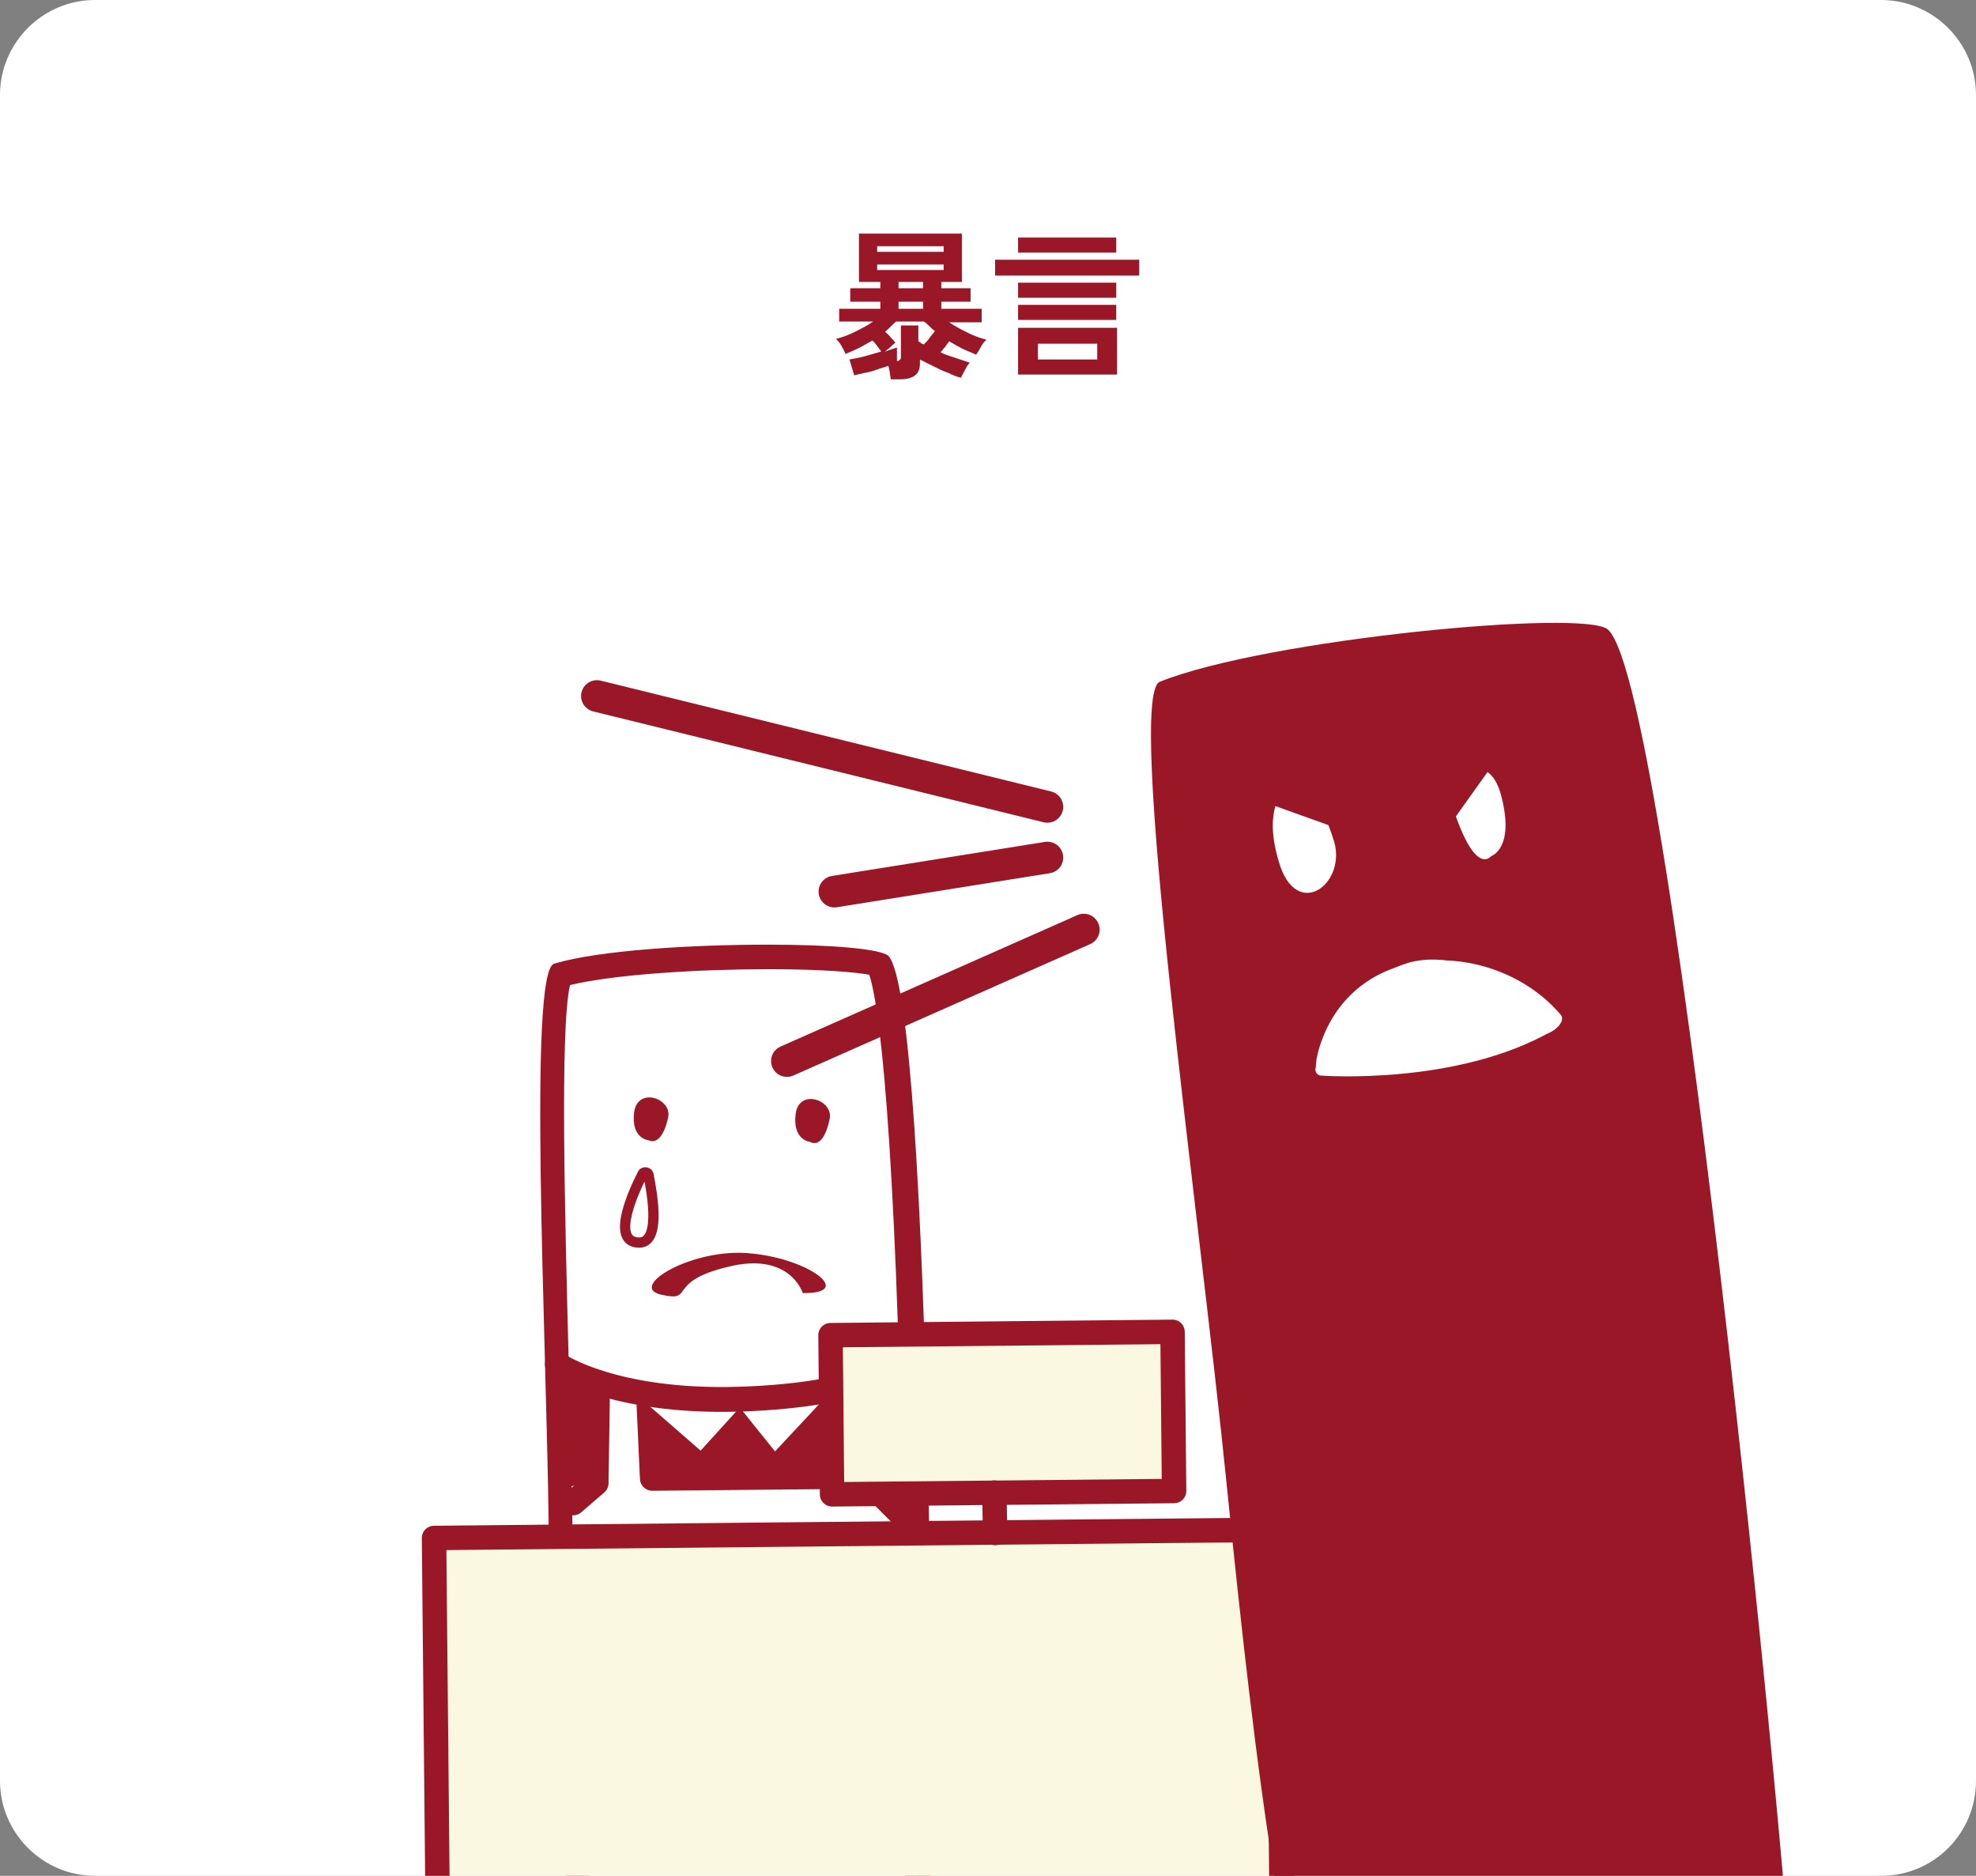 <?xml version="1.0" encoding="utf-8"?>
<!-- Generator: Adobe Illustrator 25.4.1, SVG Export Plug-In . SVG Version: 6.00 Build 0)  -->
<svg version="1.1" id="レイヤー_1" xmlns="http://www.w3.org/2000/svg" xmlns:xlink="http://www.w3.org/1999/xlink" x="0px"
	 y="0px" viewBox="0 0 249.6 236.9" style="enable-background:new 0 0 249.6 236.9;" xml:space="preserve">
<rect x="0" y="0" width="249.6" height="236.9" fill="#808080" stroke="none"/>
<style type="text/css">
	.st0{fill:#FFFFFF;}
	.st1{fill:#991726;}
	.st2{clip-path:url(#SVGID_00000013912196528759732410000008975862608895533753_);}
	.st3{fill:none;stroke:#991726;stroke-width:3.136;stroke-linecap:round;stroke-linejoin:round;stroke-miterlimit:10;}
	.st4{fill:#FFFFFF;stroke:#991726;stroke-width:3.136;stroke-linecap:round;stroke-linejoin:round;stroke-miterlimit:10;}
	.st5{fill:none;stroke:#991726;stroke-width:1.297;stroke-miterlimit:10;}
	.st6{fill:#FFFFFF;stroke:#991726;stroke-width:2.33;stroke-linecap:round;stroke-linejoin:round;stroke-miterlimit:10;}
	.st7{fill:#FAF8E1;stroke:#991726;stroke-width:3.086;stroke-linecap:round;stroke-linejoin:round;stroke-miterlimit:10;}
	.st8{fill:#FFFFFF;stroke:#FFFFFF;stroke-width:1.469;stroke-linecap:round;stroke-linejoin:round;stroke-miterlimit:10;}
	
		.st9{clip-path:url(#SVGID_00000013912196528759732410000008975862608895533753_);fill:#FFFFFF;stroke:#991726;stroke-width:4;stroke-linecap:round;stroke-linejoin:round;stroke-miterlimit:10;}
</style>
<g>
	<path class="st0" d="M237.6,236.9H12c-6.6,0-12-5.4-12-12V12C0,5.4,5.4,0,12,0h225.6c6.6,0,12,5.4,12,12v212.9
		C249.6,231.5,244.3,236.9,237.6,236.9z"/>
	<g>
		<g>
			<path class="st1" d="M112.5,47.8c0-0.2-0.1-0.5-0.1-0.8c-0.1-0.3-0.1-0.6-0.2-0.8c-0.5,0.2-1,0.3-1.5,0.5c-0.5,0.2-1,0.3-1.5,0.4
				c-0.5,0.1-0.9,0.2-1.3,0.3l-0.6-2c0.5-0.1,1.2-0.2,1.9-0.4c0.7-0.2,1.4-0.4,2.1-0.6c-0.1-0.2-0.3-0.4-0.5-0.7s-0.4-0.5-0.6-0.7
				c-0.5,0.3-1.1,0.6-1.6,0.9c-0.6,0.3-1.1,0.5-1.8,0.8c-0.1-0.3-0.3-0.6-0.5-1c-0.2-0.4-0.5-0.7-0.7-0.9c0.8-0.2,1.6-0.5,2.4-0.9
				c0.8-0.4,1.6-0.8,2.3-1.3H106V39h5.2v-0.9h-3.8v-1.7h3.8v-0.8h-2.7v-6.1h13v6.1h-2.6v0.8h3.7v1.7h-3.7V39h5.1v1.7h-4.1
				c0.7,0.5,1.5,0.9,2.3,1.3c0.8,0.4,1.6,0.7,2.4,0.9c-0.2,0.2-0.5,0.5-0.7,0.9c-0.2,0.4-0.4,0.7-0.6,1c-0.6-0.3-1.2-0.5-1.8-0.8
				c-0.6-0.3-1.1-0.6-1.6-0.9c-0.2,0.3-0.4,0.5-0.5,0.7c-0.2,0.2-0.4,0.5-0.6,0.7c0.6,0.3,1.3,0.5,1.9,0.7c0.6,0.2,1.2,0.4,1.8,0.6
				c-0.2,0.2-0.4,0.5-0.6,0.9c-0.2,0.4-0.4,0.7-0.5,1c-0.5-0.1-1-0.3-1.6-0.6c-0.6-0.2-1.2-0.5-1.8-0.8c-0.6-0.3-1.2-0.6-1.8-0.9
				v0.5c0,0.7-0.2,1.2-0.6,1.5c-0.4,0.3-1,0.5-1.8,0.5H112.5z M110.8,31.8h8.4v-0.7h-8.4V31.8z M110.8,34.1h8.4v-0.7h-8.4V34.1z
				 M113.3,45.6c0.2,0,0.3-0.1,0.4-0.2c0.1-0.1,0.1-0.2,0.1-0.5v-3.8h2.2v2c0.1,0.1,0.2,0.1,0.3,0.2c0.1,0.1,0.2,0.1,0.4,0.2
				c0.2-0.2,0.5-0.5,0.7-0.8c0.2-0.3,0.5-0.6,0.7-0.9c-0.3-0.2-0.5-0.4-0.7-0.6c-0.2-0.2-0.4-0.4-0.7-0.6h-3.5
				c-0.5,0.4-0.9,0.9-1.4,1.3c0.2,0.2,0.5,0.4,0.7,0.7c0.2,0.2,0.4,0.4,0.6,0.7c-0.2,0.1-0.4,0.3-0.6,0.5c-0.2,0.2-0.5,0.4-0.7,0.6
				c0.6-0.2,1.1-0.4,1.5-0.5L113.3,45.6z M113.5,36.4h3.1v-0.8h-3.1V36.4z M113.5,39h3.1v-0.9h-3.1V39z"/>
			<path class="st1" d="M125.7,34.8v-2h18.2v2H125.7z M128.6,31.9V30H141v1.9H128.6z M128.6,37.6v-1.9H141v1.9H128.6z M128.6,40.4
				v-1.9H141v1.9H128.6z M128.6,47.3v-5.9h12.5v5.9H128.6z M131.1,45.4h7.5v-2h-7.5V45.4z"/>
		</g>
	</g>
	<g>
		<defs>
			<rect id="SVGID_1_" x="35.3" y="66.7" width="197.1" height="170.2"/>
		</defs>
		<clipPath id="SVGID_00000053528886183412578810000015269139113221923459_">
			<use xlink:href="#SVGID_1_"  style="overflow:visible;"/>
		</clipPath>
		<g style="clip-path:url(#SVGID_00000053528886183412578810000015269139113221923459_);">
			<g>
				<g>
					<path class="st0" d="M84.9,245.8c-3.7,0-7.2,0-9.4-0.1c-0.2-0.1-2.4-1.5-3.6-18.4c-0.8-10.3-1-23-1.1-35.2
						c-0.1-6-0.3-13.4-0.5-21.3c-0.5-17.6-1.2-44,0.5-47.8c5.8-1.5,17.3-2.2,26.3-2.2c8.6,0,12.9,0.6,13.9,1c0.6,1,3.3,8.3,4.5,61.8
						c0.7,28.7,0.6,56.2,0.2,60.5C113.4,245,103.2,245.8,84.9,245.8C84.9,245.8,84.9,245.8,84.9,245.8z M111,121.9L111,121.9z"/>
					<g>
						<path class="st1" d="M97.1,122.4c7,0,11.1,0.4,12.7,0.7c0.8,2.3,3,13.1,4.1,61.2c0.6,27,0.6,52.1,0.3,58.6
							c-3.5,0.7-13.9,1.4-29.3,1.4c-3.3,0-6.4,0-8.6-0.1c-0.6-1.1-2.1-5-3-18.6c-0.7-10-0.9-22-1-33.5c-0.1-6-0.3-13.4-0.5-21.3
							c-0.4-16.4-1.1-40.8,0.2-46.4C77.9,123,88.6,122.4,97.1,122.4 M72.3,123.5L72.3,123.5L72.3,123.5 M97.1,119.3
							c-9.7,0-21.4,0.7-27.1,2.4c-3.3,0.9-1,46.9-0.7,70.4c0.2,23.5,0.8,55,6.3,55.2c2.1,0.1,5.5,0.1,9.5,0.1
							c12.8,0,31.6-0.5,32.2-2.4c0.9-2.5,0.5-118.6-5.1-124.3C111.1,119.8,104.8,119.3,97.1,119.3L97.1,119.3z"/>
					</g>
				</g>
				<polygon class="st1" points="103.7,186.5 82.4,186.7 82.3,176.6 103.6,175.9 				"/>
				<polyline class="st3" points="72.4,189.8 75.3,187.3 75.5,174 81.9,175.7 82.4,186.7 103.7,186.5 103.6,175.9 109.7,173.5 
					110,187.4 115.7,193.1 				"/>
				<g>
					<polygon class="st0" points="80.8,176.5 93.5,177.7 88.5,183.2 					"/>
				</g>
				<g>
					<polygon class="st0" points="104.9,175.8 93.4,177.7 97.9,183.3 					"/>
				</g>
				<path class="st4" d="M70.4,172.3c0,0,7,4.9,23,4.4c16.6-0.5,21.5-4.9,21.5-4.9"/>
				<g>
					<path class="st1" d="M71.4,173.3L70.5,184c0,0,1.3,3.7,1.4,3.7c0.1,0.1,2.9-0.5,2.9-0.5l0.7-12.4L71.4,173.3z"/>
				</g>
				<polygon class="st1" points="114.3,172.3 110.1,174.2 109.7,186.4 114.5,192.6 115,176.2 				"/>
				<path class="st1" d="M101.4,163.3c0,0-1.6-5.3-9.5-3.3c-7.9,1.9-4,4.5-8.4,3.5c-4.3-1,4.1-6,11.4-5.2
					C102.3,159,108,163.4,101.4,163.3z"/>
				<path class="st1" d="M102.3,144.2c0,0-2.2-0.2-1.8-3.5c0.4-3.3,4.8-1.8,4.3,0.6C104.3,143.7,103.4,144.8,102.3,144.2z"/>
				<path class="st1" d="M81.9,144c0,0-2.2-0.2-1.8-3.5s4.8-1.8,4.3,0.6C83.9,143.4,83,144.5,81.9,144z"/>
				<path class="st5" d="M81.9,148.3c-0.1-0.3-0.6-0.3-0.7-0.1c-1.2,2.3-3.9,8.3-0.8,8.7C83.6,157.4,82.4,150.8,81.9,148.3z"/>
				<path class="st6" d="M78.9,141.9"/>
			</g>
			
				<rect x="55.1" y="193.7" transform="matrix(1 -9.769718e-03 9.769718e-03 1 -2.167 1.07)" class="st7" width="106.6" height="57.1"/>
			
				<rect x="105" y="168.4" transform="matrix(1 -9.769718e-03 9.769718e-03 1 -1.737 1.246)" class="st7" width="43.2" height="20.1"/>
			<line class="st7" x1="125.7" y1="193.6" x2="125.6" y2="188.5"/>
			<g>
				<g>
					<path class="st1" d="M146.5,86.1c-4.3,1.8,5,67.2,8.4,100.9c3.4,33.6,8.4,78.6,15.8,78.2c11.8-0.7,55.1-4.7,55.9-8.5
						c0.8-3.7-15.1-169.8-23.5-177.2C200.2,76.9,160,80.7,146.5,86.1z"/>
				</g>
				<g>
					<path class="st0" d="M167.4,130.3c5.4-12,21.9-11.3,29.7-2.2c1.1,1.2-2.3,3.4-3.2,2.3c-1-1.1-2.1-2.1-3.3-2.9
						c-4.8-3.5-11.8-5.2-16.8-1.6c-2.2,1.6-3.9,4.6-4,7.7c-0.1,1.5-3.7,2.9-3.6,1.3C166.2,133.4,166.8,131.7,167.4,130.3z"/>
					<path class="st8" d="M166.9,135.1c0,0,17,1.3,28.9-5.6c0,0-9.2-9.6-17.7-7.2C172.2,124,168.3,130.6,166.9,135.1z"/>
				</g>
				<g>
					<path class="st0" d="M167.8,104.2l-6.7-2.4c-0.4,1.4-0.6,3.5,0.4,6.9c2.2,7.9,8.9,2.8,6.9-2.8
						C168.2,105.3,168,104.7,167.8,104.2z"/>
				</g>
				<g>
					<path class="st0" d="M187.9,97.5l-4,5.6c1.6,4.5,3.2,6.3,4.5,5c0,0,3-1,1.2-7.7C189.2,98.9,188.6,98,187.9,97.5z"/>
				</g>
			</g>
		</g>
		
			<line style="clip-path:url(#SVGID_00000053528886183412578810000015269139113221923459_);fill:#FFFFFF;stroke:#991726;stroke-width:4;stroke-linecap:round;stroke-linejoin:round;stroke-miterlimit:10;" x1="132.3" y1="101.9" x2="75.4" y2="87.9"/>
		
			<line style="clip-path:url(#SVGID_00000053528886183412578810000015269139113221923459_);fill:#FFFFFF;stroke:#991726;stroke-width:4;stroke-linecap:round;stroke-linejoin:round;stroke-miterlimit:10;" x1="132.3" y1="108.3" x2="105.4" y2="112.6"/>
		
			<line style="clip-path:url(#SVGID_00000053528886183412578810000015269139113221923459_);fill:#FFFFFF;stroke:#991726;stroke-width:4;stroke-linecap:round;stroke-linejoin:round;stroke-miterlimit:10;" x1="136.9" y1="117.4" x2="99.4" y2="134"/>
	</g>
</g>
<g>
</g>
<g>
</g>
<g>
</g>
<g>
</g>
<g>
</g>
<g>
</g>
<g>
</g>
<g>
</g>
<g>
</g>
<g>
</g>
<g>
</g>
<g>
</g>
<g>
</g>
<g>
</g>
<g>
</g>
</svg>
